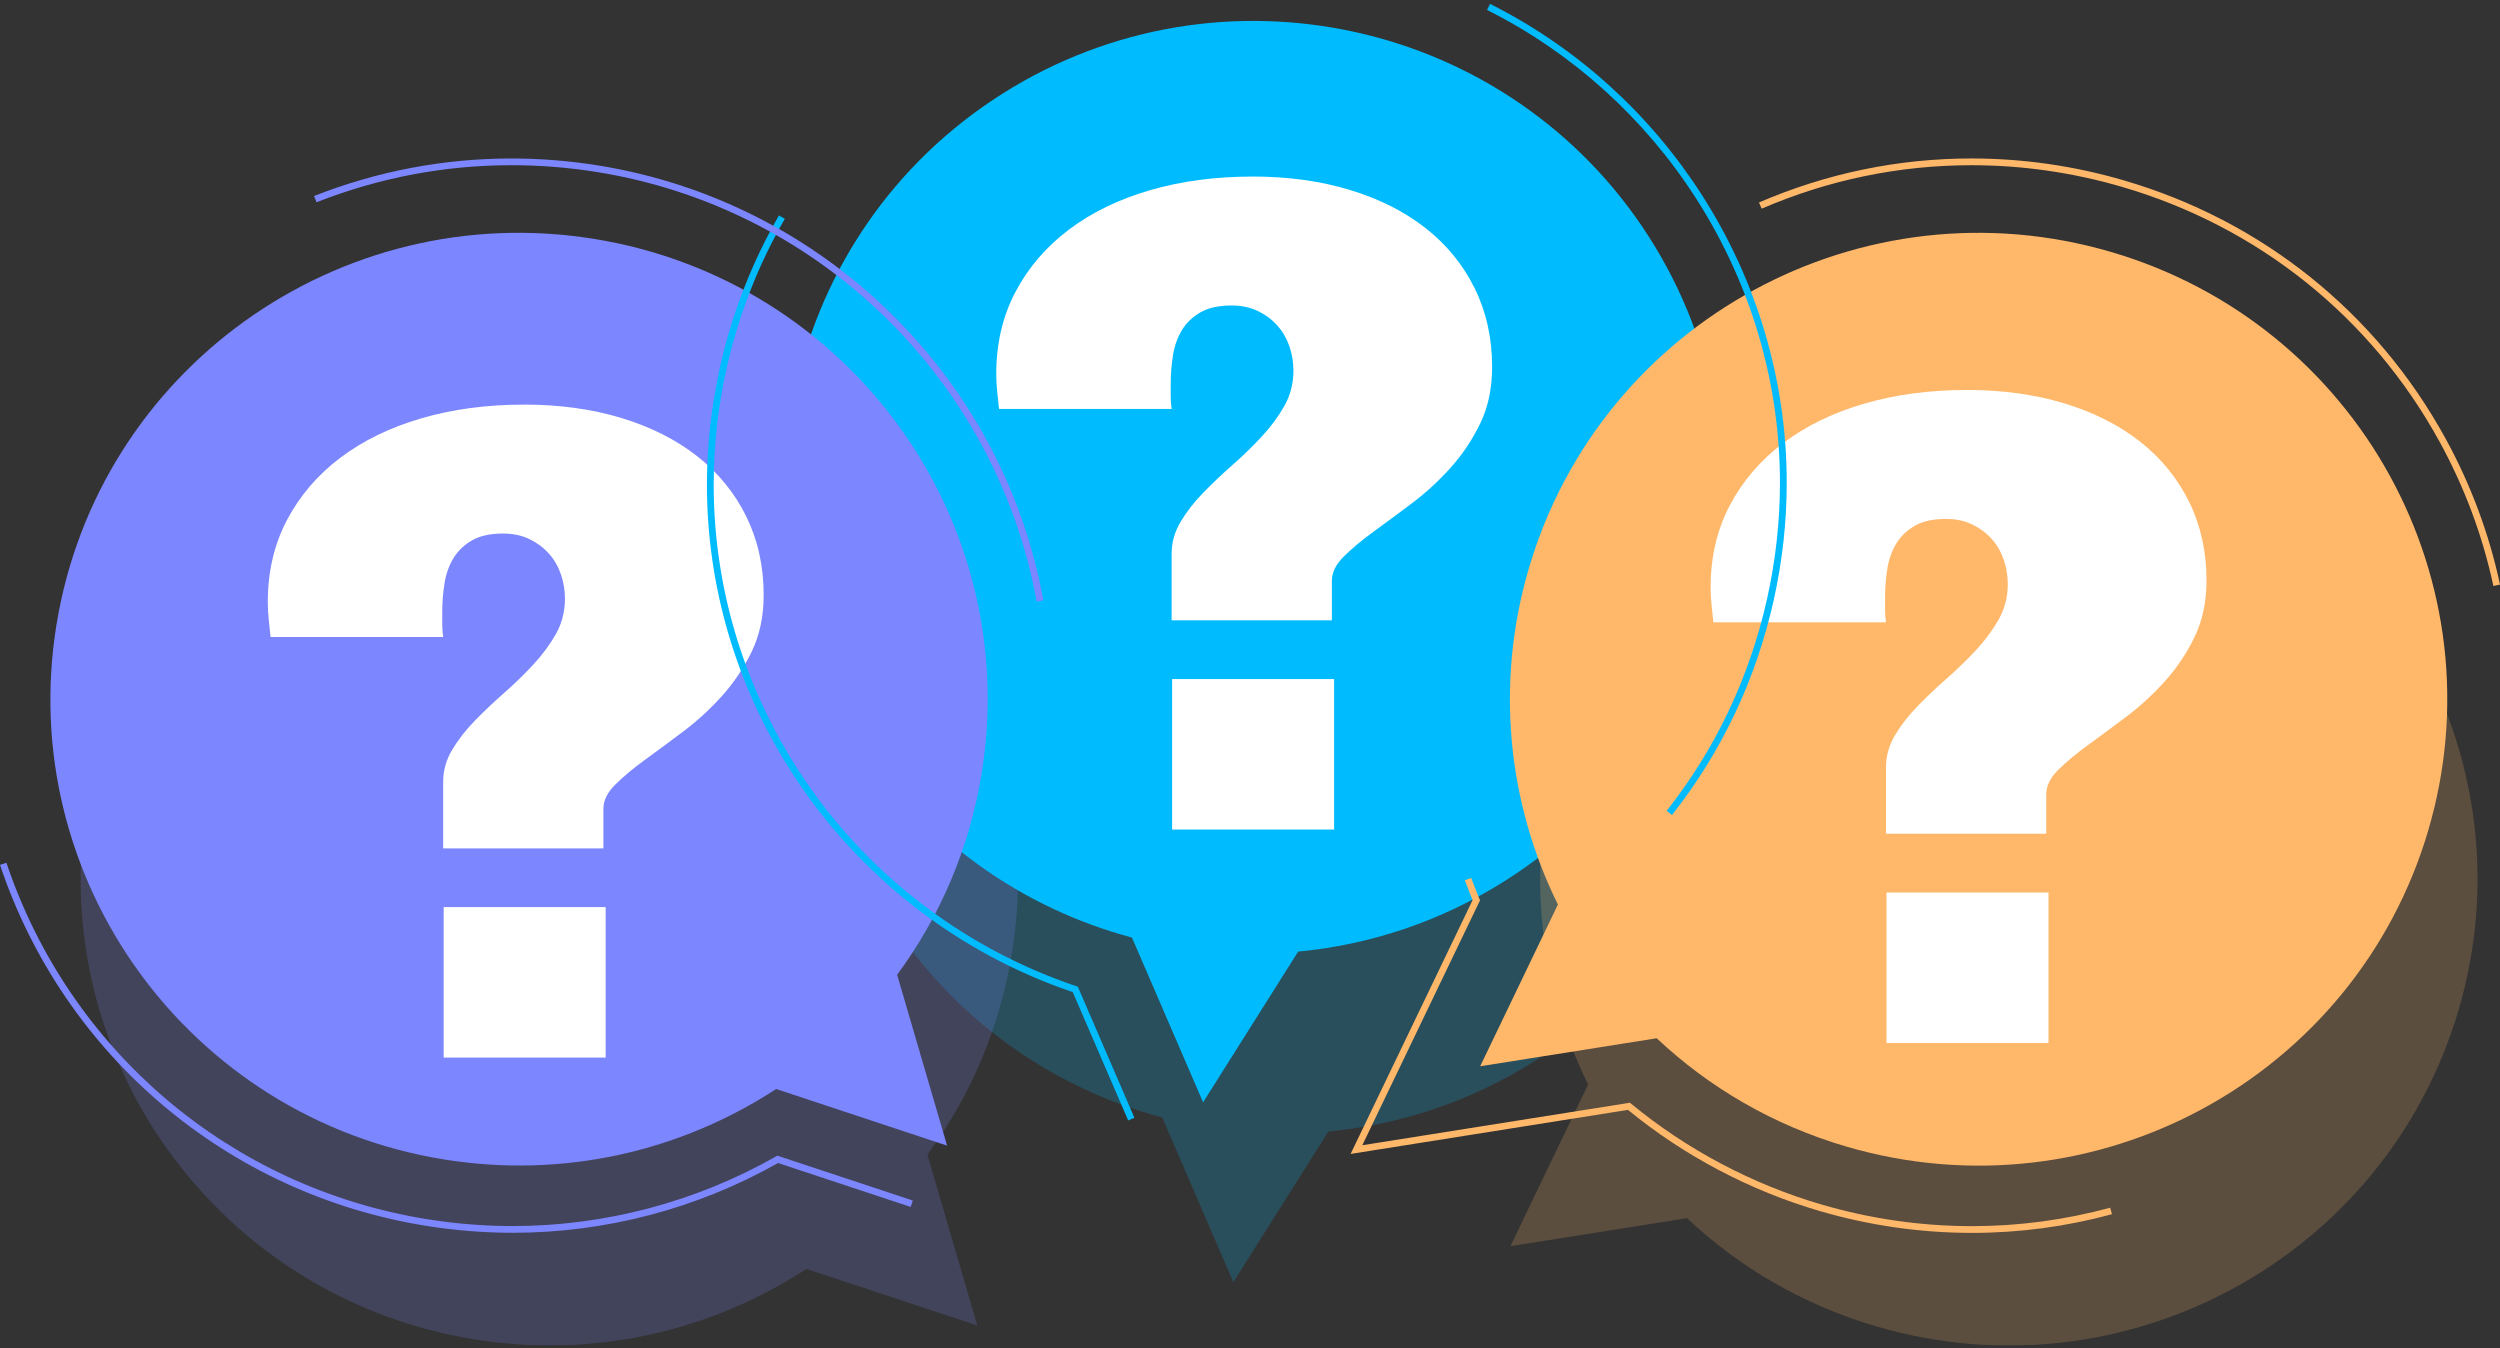 <svg width="382" height="206" viewBox="0 0 382 206" fill="none" xmlns="http://www.w3.org/2000/svg"><rect x="0" y="0" width="382" height="206" fill="#333333" stroke="none"/><g clip-path="url(#clip0_89_1322)"><g style="mix-blend-mode:multiply" opacity="0.2"><path fill-rule="evenodd" clip-rule="evenodd" d="M157.753 41.832C124.391 62.955 114.552 106.992 135.778 140.194C145.782 155.842 160.902 166.286 177.585 170.749L188.454 195.919L202.978 172.891C213.894 171.865 224.734 168.322 234.619 162.062C267.981 140.939 277.82 96.903 256.594 63.701C235.368 30.501 191.116 20.709 157.751 41.832H157.753Z" fill="#00BCFF"/></g><g style="mix-blend-mode:multiply" opacity="0.2"><path fill-rule="evenodd" clip-rule="evenodd" d="M327.106 65.962C289.162 54.885 249.379 76.515 238.247 114.273C233.002 132.069 235.059 150.271 242.669 165.702L230.79 190.417L257.769 186.131C265.732 193.631 275.551 199.415 286.794 202.699C324.738 213.776 364.521 192.146 375.652 154.387C386.784 116.627 365.048 77.038 327.106 65.96V65.962Z" fill="#FFB86A"/></g><g style="mix-blend-mode:multiply" opacity="0.2"><path fill-rule="evenodd" clip-rule="evenodd" d="M13.252 122.932C6.93 161.776 33.45 198.364 72.484 204.655C90.88 207.619 108.773 203.324 123.214 193.888L149.335 202.539L141.704 176.433C148.19 167.637 152.736 157.221 154.609 145.712C160.93 106.868 134.411 70.28 95.377 63.989C56.343 57.698 19.576 84.088 13.254 122.932H13.252Z" fill="#7C86FF"/></g><g style="mix-blend-mode:multiply"><path fill-rule="evenodd" clip-rule="evenodd" d="M153.132 14.343C119.77 35.466 109.93 79.503 131.157 112.705C141.16 128.353 156.281 138.798 172.963 143.26L183.833 168.43L198.357 145.402C209.272 144.377 220.113 140.833 229.997 134.573C263.36 113.45 273.199 69.414 251.973 36.212C230.746 3.012 186.495 -6.78 153.13 14.343H153.132Z" fill="#00BCFF"/></g><path d="M191.336 26.973C196.794 26.973 201.772 27.657 206.272 29.026C210.773 30.394 214.633 32.345 217.851 34.873C221.07 37.403 223.563 40.466 225.336 44.063C227.108 47.66 227.996 51.663 227.996 56.073C227.996 59.323 227.39 62.2 226.177 64.707C224.964 67.213 223.448 69.475 221.629 71.494C219.809 73.514 217.851 75.312 215.753 76.89C213.654 78.468 211.696 79.919 209.877 81.24C208.058 82.562 206.542 83.828 205.329 85.035C204.116 86.242 203.51 87.472 203.51 88.725V94.785H179.023V84.617C179.023 82.901 179.479 81.276 180.389 79.744C181.298 78.213 182.452 76.726 183.853 75.289C185.252 73.851 186.744 72.435 188.33 71.043C189.915 69.65 191.407 68.201 192.806 66.692C194.205 65.186 195.361 63.618 196.27 61.993C197.18 60.368 197.634 58.581 197.634 56.633C197.634 55.333 197.424 54.081 197.004 52.874C196.584 51.667 195.965 50.612 195.151 49.707C194.334 48.802 193.343 48.07 192.178 47.514C191.013 46.958 189.683 46.678 188.191 46.678C186.231 46.678 184.646 47.025 183.435 47.723C182.222 48.419 181.277 49.324 180.601 50.438C179.923 51.553 179.469 52.829 179.235 54.268C179.002 55.708 178.885 57.169 178.885 58.654V60.569C178.885 61.196 178.93 61.833 179.025 62.484H152.651C152.557 61.557 152.464 60.664 152.371 59.804C152.278 58.946 152.23 58.053 152.23 57.124C152.23 52.483 153.209 48.307 155.169 44.593C157.127 40.882 159.844 37.713 163.32 35.092C166.794 32.469 170.922 30.461 175.702 29.069C180.482 27.677 185.694 26.98 191.338 26.98L191.336 26.973Z" fill="white"/><path d="M203.853 103.76H179.101V126.754H203.853V103.76Z" fill="white"/><g style="mix-blend-mode:multiply"><path fill-rule="evenodd" clip-rule="evenodd" d="M322.485 38.474C284.541 27.397 244.757 49.027 233.626 86.784C228.38 104.58 230.437 122.783 238.047 138.214L226.169 162.928L253.148 158.643C261.111 166.143 270.93 171.927 282.172 175.21C320.117 186.288 359.9 164.658 371.031 126.9C382.162 89.141 360.427 49.551 322.485 38.474Z" fill="#FFB86A"/></g><path d="M300.493 59.585C305.951 59.585 310.929 60.27 315.43 61.638C319.93 63.007 323.791 64.957 327.009 67.486C330.227 70.016 332.72 73.078 334.494 76.675C336.266 80.273 337.153 84.276 337.153 88.686C337.153 91.936 336.547 94.813 335.334 97.319C334.121 99.826 332.605 102.088 330.786 104.107C328.967 106.127 327.009 107.925 324.91 109.503C322.812 111.08 320.854 112.532 319.035 113.853C317.215 115.177 315.699 116.441 314.486 117.648C313.274 118.854 312.667 120.085 312.667 121.337V127.397H288.181V117.229C288.181 115.514 288.637 113.889 289.546 112.356C290.456 110.826 291.609 109.339 293.008 107.901C294.408 106.464 295.9 105.048 297.485 103.656C299.071 102.263 300.563 100.812 301.962 99.305C303.361 97.799 304.516 96.231 305.426 94.606C306.336 92.983 306.789 91.194 306.789 89.246C306.789 87.948 306.579 86.694 306.159 85.487C305.739 84.28 305.121 83.225 304.306 82.32C303.49 81.414 302.499 80.683 301.334 80.127C300.168 79.57 298.839 79.29 297.346 79.29C295.387 79.29 293.801 79.64 292.588 80.336C291.376 81.032 290.43 81.937 289.754 83.051C289.077 84.165 288.623 85.441 288.389 86.881C288.155 88.321 288.038 89.782 288.038 91.267V93.182C288.038 93.809 288.084 94.448 288.179 95.097H261.804C261.711 94.17 261.618 93.276 261.525 92.417C261.432 91.559 261.384 90.665 261.384 89.737C261.384 85.096 262.363 80.919 264.323 77.206C266.281 73.495 268.998 70.325 272.474 67.703C275.948 65.08 280.076 63.072 284.856 61.68C289.636 60.288 294.848 59.591 300.491 59.591L300.493 59.585Z" fill="white"/><path d="M313.01 136.373H288.258V159.367H313.01V136.373Z" fill="white"/><g style="mix-blend-mode:multiply"><path fill-rule="evenodd" clip-rule="evenodd" d="M8.63 95.444C2.309 134.288 28.828 170.876 67.862 177.167C86.259 180.131 104.152 175.835 118.593 166.399L144.714 175.051L137.082 148.944C143.568 140.149 148.114 129.732 149.987 118.223C156.309 79.379 129.789 42.791 90.755 36.5C51.721 30.209 14.954 56.599 8.632 95.444H8.63Z" fill="#7C86FF"/></g><path d="M80.026 61.819C85.484 61.819 90.462 62.504 94.962 63.872C99.463 65.241 103.323 67.191 106.542 69.719C109.76 72.25 112.253 75.312 114.027 78.909C115.798 82.507 116.686 86.51 116.686 90.919C116.686 94.169 116.08 97.047 114.867 99.553C113.654 102.06 112.138 104.322 110.319 106.341C108.5 108.36 106.542 110.159 104.443 111.737C102.344 113.314 100.386 114.766 98.567 116.087C96.748 117.408 95.232 118.674 94.019 119.881C92.806 121.088 92.2 122.319 92.2 123.571V129.631H67.714V119.463C67.714 117.748 68.169 116.123 69.079 114.59C69.989 113.06 71.142 111.573 72.543 110.135C73.942 108.698 75.434 107.282 77.02 105.889C78.605 104.497 80.097 103.048 81.496 101.539C82.896 100.032 84.049 98.465 84.961 96.84C85.87 95.215 86.324 93.428 86.324 91.48C86.324 90.182 86.114 88.928 85.694 87.721C85.274 86.514 84.655 85.459 83.839 84.553C83.022 83.648 82.032 82.917 80.866 82.361C79.701 81.804 78.371 81.524 76.879 81.524C74.919 81.524 73.334 81.871 72.123 82.57C70.91 83.266 69.965 84.171 69.289 85.285C68.611 86.399 68.157 87.675 67.924 89.115C67.69 90.555 67.575 92.016 67.575 93.501V95.416C67.575 96.043 67.621 96.682 67.716 97.331H41.341C41.248 96.404 41.154 95.51 41.061 94.651C40.968 93.793 40.921 92.899 40.921 91.971C40.921 87.33 41.9 83.153 43.86 79.44C45.818 75.728 48.535 72.559 52.01 69.938C55.484 67.316 59.612 65.308 64.392 63.916C69.172 62.523 74.384 61.827 80.028 61.827L80.026 61.819Z" fill="white"/><path d="M92.543 138.606H67.791V161.601H92.543V138.606Z" fill="white"/><g style="mix-blend-mode:multiply"><path d="M172.385 171.205L163.917 151.595C146.236 145.613 130.978 133.676 120.935 117.965C112.483 104.748 108.018 89.571 108.018 74.074C108.018 68.073 108.69 62.025 110.014 56.1C111.845 47.903 114.877 40.103 119.025 32.919L119.922 33.431C115.826 40.525 112.83 48.226 111.022 56.323C109.714 62.172 109.053 68.146 109.053 74.072C109.053 89.371 113.464 104.357 121.807 117.409C131.767 132.986 146.917 144.807 164.468 150.689L164.688 150.762L173.338 170.795L172.387 171.201L172.385 171.205ZM255.482 124.53L254.668 123.895C262.171 114.372 267.331 103.472 270.007 91.501C271.314 85.652 271.976 79.681 271.976 73.754C271.976 58.455 267.565 43.467 259.22 30.414C251.315 18.047 240.249 8.055 227.219 1.519L227.685 0.6C240.881 7.218 252.088 17.339 260.094 29.862C268.546 43.081 273.013 58.26 273.013 73.757C273.013 79.757 272.341 85.802 271.017 91.726C268.308 103.847 263.082 114.884 255.484 124.532L255.482 124.53Z" fill="#00BCFF"/></g><g style="mix-blend-mode:multiply"><path d="M301.326 188.384H301.31C293.466 188.384 285.646 187.262 278.062 185.047C267.428 181.945 257.3 176.601 248.753 169.586L206.373 176.321L225.015 137.532C224.601 136.53 224.205 135.522 223.83 134.51L224.803 134.154C225.2 135.226 225.618 136.291 226.06 137.35L226.149 137.561L226.05 137.77L208.159 174.993L249.054 168.497L249.234 168.647C257.71 175.644 267.779 180.975 278.354 184.061C285.843 186.246 293.565 187.356 301.31 187.356H301.326C308.444 187.356 315.547 186.408 322.435 184.538L322.709 185.532C315.729 187.425 308.537 188.386 301.326 188.386V188.384ZM380.989 89.539C379.346 81.858 376.572 74.425 372.739 67.446C362.31 48.449 345.072 34.632 324.203 28.541C316.714 26.355 308.991 25.245 301.247 25.245C290.191 25.245 279.402 27.48 269.182 31.883L268.772 30.939C279.123 26.478 290.048 24.214 301.247 24.214C309.09 24.214 316.91 25.336 324.494 27.553C345.629 33.721 363.086 47.713 373.651 66.953C377.529 74.021 380.339 81.546 382.002 89.324L380.989 89.539Z" fill="#FFB86A"/></g><g style="mix-blend-mode:multiply"><path d="M78.34 188.368C73.922 188.368 69.458 188.009 65.07 187.301C34.708 182.408 9.774 161.278 0 132.154L0.983 131.828C10.634 160.587 35.255 181.454 65.237 186.288C69.569 186.986 73.978 187.341 78.34 187.341C92.418 187.341 106.332 183.661 118.579 176.699L118.779 176.585L139.478 183.44L139.151 184.418L118.89 177.707C106.536 184.684 92.519 188.37 78.338 188.37L78.34 188.368ZM158.404 91.923C152.258 58.151 125.279 31.777 91.272 26.296C86.934 25.596 82.525 25.243 78.167 25.243H78.155C67.944 25.243 57.92 27.148 48.368 30.907L47.988 29.949C57.662 26.145 67.813 24.216 78.155 24.216H78.167C82.581 24.216 87.045 24.575 91.439 25.285C125.879 30.834 153.2 57.542 159.422 91.742L158.404 91.927V91.923Z" fill="#7C86FF"/></g></g><defs><clipPath id="clip0_89_1322"><rect width="382" height="205" fill="white" transform="translate(0 0.6)"/></clipPath></defs></svg>